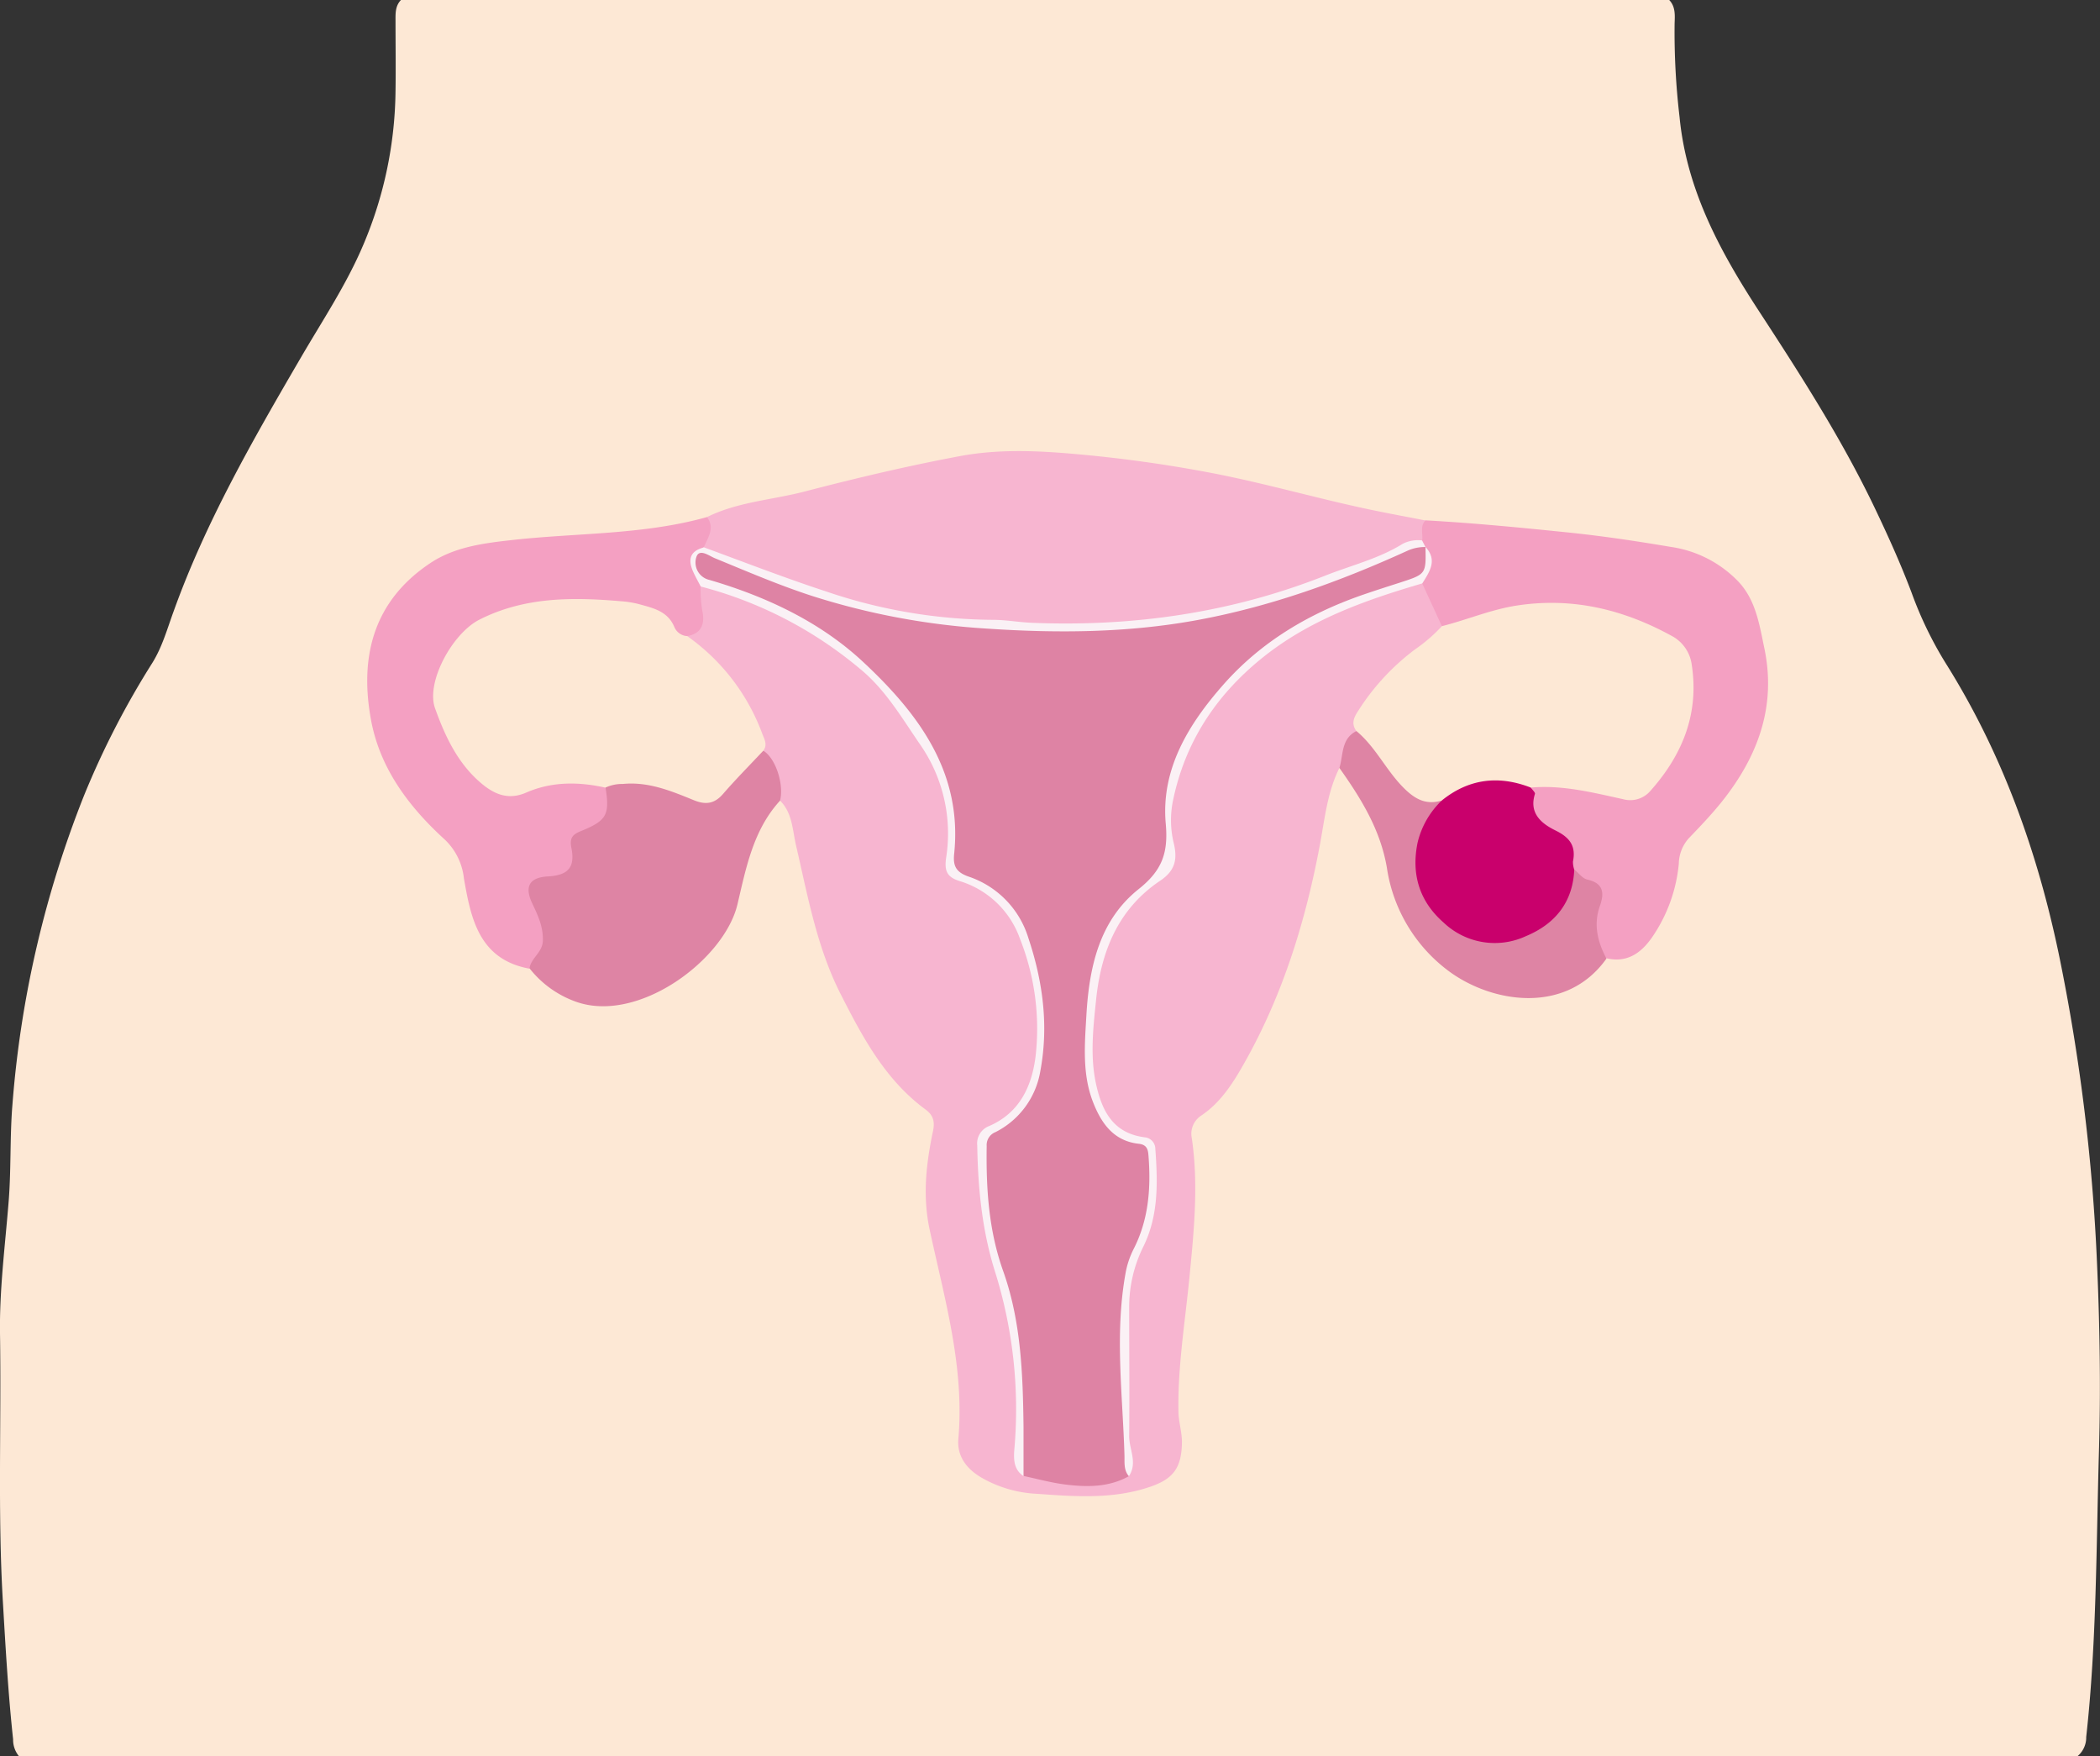 <svg xmlns="http://www.w3.org/2000/svg" viewBox="0 0 424.75 355.1"><rect x="0" y="0" width="424.75" height="355.1" fill="#333333" stroke="none"/><defs><style>.cls-1{fill:#fde8d5;}.cls-2{fill:#f7b5d0;}.cls-3{fill:#f4a0c2;}.cls-4{fill:#de84a4;}.cls-5{fill:#de83a4;}.cls-6{fill:#faf1f5;}.cls-7{fill:#fbf1f5;}.cls-8{fill:#c9006c;}</style></defs><g id="Layer_2" data-name="Layer 2"><g id="Layer_1-2" data-name="Layer 1"><path class="cls-1" d="M420.24,355.1H3.81a5.21,5.21,0,0,1-1.16-3.39c-1-9.25-1.52-18.54-2.07-27.84C-.48,305.79.29,287.72,0,269.65c-.12-8.77,1-17.49,1.71-26.21.58-6.74.25-13.5.82-20.26A213.46,213.46,0,0,1,17,160.86,170.75,170.75,0,0,1,30.84,134c2-3.23,3-6.9,4.3-10.44,6.49-18.06,16-34.59,25.62-51.09,4.4-7.57,9.3-14.87,12.74-23A81.6,81.6,0,0,0,80,18.37c.07-4.66,0-9.32,0-14C80,2.84,79.89,1.25,81.1,0H337.62c1.29,1.36,1.15,3.08,1.09,4.72a146,146,0,0,0,1,18.93c1.4,14.6,8.11,27.06,15.93,39.06,8.43,12.92,16.78,25.89,23.47,39.84,2.73,5.71,5.34,11.47,7.57,17.4a76.58,76.58,0,0,0,6.76,14c11.55,18.34,18.74,38.44,23.1,59.58a392.47,392.47,0,0,1,7.61,62c.56,12.65.76,25.3.39,37.92-.56,19.27-.45,38.59-2.58,57.8A4.93,4.93,0,0,1,420.24,355.1Z"/><path class="cls-2" d="M270.92,155.27c-2.41,4.8-2.95,10.09-3.9,15.26-2.91,15.66-7.56,30.74-15.46,44.64-2.2,3.88-4.67,7.78-8.57,10.4a4.39,4.39,0,0,0-1.93,4.62c1.38,9.39.43,18.72-.48,28.09-.88,9-2.37,18-2.23,27,0,2.22.76,4.33.71,6.59-.13,4.88-1.66,7.14-6.36,8.76-7.54,2.59-15.29,2-23,1.44a24.73,24.73,0,0,1-11.27-3.32c-3.23-1.92-4.88-4.57-4.59-7.81,1.27-14.54-2.8-28.31-5.79-42.21-1.48-6.84-.73-13.4.66-20,.42-2,0-3.23-1.44-4.32-8.21-6-12.83-14.71-17.29-23.49-4.8-9.48-6.62-19.86-9-30.08-.7-3.11-.72-6.52-3.26-9-1.15-3.3-1.23-7-3.62-9.84a35.94,35.94,0,0,0-11.71-19.27c-1.39-1.18-3.59-2-3.4-4.51a6.06,6.06,0,0,0,1.89-5.94,4.26,4.26,0,0,1,.77-4c1.43-.9,2.94-.3,4.18.19,12.25,4.78,24.28,10.11,33,20.42C184,145,189,151.32,191.34,159.13a32.36,32.36,0,0,1,1,14.79c-.28,1.68.13,2.56,1.62,3.07,10.93,3.7,14.39,12.63,16,22.85.85,5.38,1.33,10.78,0,16.16s-3.91,9.89-9.15,12.39a3.55,3.55,0,0,0-2.14,3.72c.15,8.55.77,17,3.73,25.14,2.47,6.82,3.16,14,3.59,21.18.32,5.18,1.32,10.32.13,15.54a3,3,0,0,0,1.68,3.32c6.52,1.93,13,3.4,19.63.34a3.49,3.49,0,0,0,.56-2.86c-1.3-10.84-.45-21.72-.53-32.57a21.9,21.9,0,0,1,2.58-9.89c3.07-6.07,3.15-12.53,2.62-19.08a2.38,2.38,0,0,0-2-2.36c-7.17-1.62-9.83-7.18-10.42-13.45-.86-9.18-.3-18.4,3.26-27.12a25.54,25.54,0,0,1,9.19-12c3.25-2.17,4.19-4.52,3.58-8.58-1.48-10,2.34-18.83,8.06-26.69,7.79-10.71,18.46-17.75,30.9-22.08,4-1.38,7.78-3.25,12.05-3.56,3.08,2.17,4.07,5.48,4.86,8.9-.44,2.44-2.56,3.47-4.22,4.85-3.81,3.17-7.7,6.21-10.57,10.38a14,14,0,0,0-2.83,6.57C272.71,150.18,273,153.33,270.92,155.27Z"/><path class="cls-2" d="M143,104.56c6.23-3.09,13.2-3.46,19.8-5.18,10.36-2.7,20.8-5.17,31.32-7.14,7.61-1.43,15.35-1.14,23.13-.45a274.55,274.55,0,0,1,28.15,3.92c10.31,2,20.39,4.9,30.64,7.11,4.07.88,8.17,1.62,12.25,2.42a4.3,4.3,0,0,1-.61,4.33,265.41,265.41,0,0,1-32.86,12.17,123.25,123.25,0,0,1-25.66,4.61c-6.87.58-13.7.61-20.55.51-19.28-.29-38-3.6-55.72-11.36-3.44-1.5-7.17-2.27-10.36-4.34C141.46,108.87,142.89,106.76,143,104.56Z"/><path class="cls-3" d="M287.66,109.22c.17-1.33-.49-2.81.67-4,9.7.54,19.36,1.48,29,2.47,6.94.72,13.8,1.75,20.66,2.91a23.59,23.59,0,0,1,13.61,7c3.52,3.73,4.25,8.65,5.24,13.38,2.51,11.84-1.28,22-8.6,31.16-2.08,2.59-4.38,5-6.68,7.39a7.9,7.9,0,0,0-2,5.13,31.4,31.4,0,0,1-5,14.27c-2.17,3.36-5.08,5.93-9.65,4.84-2.9-1.93-3.39-5-2.77-7.89.82-3.82.62-6.81-3.33-8.62a2.7,2.7,0,0,1-1-1.26,4.73,4.73,0,0,1-.48-2.23c.12-2.38-1.06-3.74-3.06-4.93-4.67-2.78-5.46-4.8-4.47-10,2.89-1.3,5.87-.78,8.81-.34s6.09,1.16,9.12,1.78a5.88,5.88,0,0,0,6.18-2.23c5.26-6.42,8.25-13.55,7.28-22a9,9,0,0,0-5.31-7.46c-12.74-6.43-25.8-7.34-39.24-2.43-1.58.58-3.2,1.8-5,.46l-4-8.68c-.35-2.14,1.88-4.1.43-6.31-.15-.25-.28-.51-.41-.77C287.47,110.31,287.19,109.77,287.66,109.22Z"/><path class="cls-3" d="M143,104.56c1.65,2.22.18,4.12-.62,6.08-2.78,2.42-.49,5.27-.67,7.91a26.21,26.21,0,0,0,.33,4.91c.55,2.51,0,4.65-3.05,5.16a2,2,0,0,1-2.88-.77c-2.59-4.06-6.76-4.89-11-5.23-8.18-.66-16.31-.76-24.28,2.1-7.41,2.65-10.69,8.15-11.94,15.38a6.24,6.24,0,0,0,.37,3.6c1.9,4.37,3.83,8.74,7.13,12.3,2.93,3.16,6.17,4.62,10.67,3,5.05-1.83,10.31-2.61,15.47,0,2.16,4,1.35,7.06-2.91,9.26-2.13,1.11-3.1,2.35-3.06,4.84,0,3-1.57,4.49-4.64,5.12-4.09.84-4.36,1.34-2.78,5.3a14.78,14.78,0,0,1,1.51,5.4c0,2.95-.87,5.44-3.62,6.95-10.17-1.9-11.79-10.17-13.2-18.26A12.68,12.68,0,0,0,90,169.81c-7.37-6.71-13.25-14.55-15-24.47-2.34-13,.83-24,12-31.45,4.77-3.2,10.46-4,16.08-4.63C116.34,107.72,129.93,108.23,143,104.56Z"/><path class="cls-4" d="M107.1,195.81c.32-2.12,2.62-3.19,2.7-5.56.1-2.82-1-5.15-2.14-7.55-1.65-3.47-.56-5.28,3.22-5.48,4-.22,5.49-1.82,4.69-5.76-.43-2.11.35-2.77,2-3.43,5.14-2.1,5.78-3.28,4.91-8.76.62-1.78,2.21-1.6,3.61-1.7A24,24,0,0,1,138.32,160c3.47,1.64,6.3,1.34,8.76-1.85,1.28-1.66,3-3,4.32-4.61.77-.91,1.49-2,3-1.72,2.44,1.43,4.22,6.76,3.37,10.09-5.44,5.93-6.87,13.62-8.62,21-2.66,11.12-19.84,24-32.44,19.73A20.8,20.8,0,0,1,107.1,195.81Z"/><path class="cls-4" d="M318.45,175.85c.85.68,1.61,1.77,2.56,2,3.27.72,3.54,2.65,2.6,5.31-1.35,3.78-.49,7.29,1.32,10.68-8.16,11.48-23.26,9-32,2.46a31.82,31.82,0,0,1-12.42-20.86c-1.32-7.7-5.24-14-9.6-20.15.82-2.63.31-5.87,3.42-7.45,1.8-.31,2.52,1.12,3.39,2.19q2.63,3.24,5,6.63c2.26,3.19,5.58,4.38,9.07,5.38.14,1.25-.73,2-1.38,2.89a15.11,15.11,0,0,0-.9,17.11,14.84,14.84,0,0,0,15.16,7.35c6.33-1,10.52-4.8,12.45-11C317.45,177.48,317.4,176.39,318.45,175.85Z"/><path class="cls-5" d="M228.33,298.51c-4.07,2.26-8.47,2.23-12.87,1.68-2.83-.35-5.62-1.13-8.42-1.72a8.1,8.1,0,0,1-1-4.82c.86-10.59-.37-21-2.44-31.35-1.1-5.51-3.62-10.67-4.26-16.33a107.8,107.8,0,0,1-.64-14.59,3.33,3.33,0,0,1,2.07-3.12c6.08-3,8.81-8.44,9.43-14.73a52.12,52.12,0,0,0-3.13-23.82c-2.16-5.67-5.87-9.91-11.75-11.83-2.59-.85-3.37-2.25-3.06-4.95,1.26-10.92-3.18-19.85-9.31-28.59-9.72-13.87-23.86-20.67-39-26.23-.72-.26-1.57-.21-2.1-.89-1.19-1.52-2.61-3.46-1.46-5.06s3.31-.55,4.92.13A221.5,221.5,0,0,0,169,121.1a135.55,135.55,0,0,0,31.71,5.2,225.46,225.46,0,0,0,30.2-.17c13.52-1.11,26.32-4.92,38.93-9.54,4.88-1.79,9.92-3.22,14.43-5.94a3.4,3.4,0,0,1,4.06,0l0,0c1.32,4.56.63,6-3.71,7.42-10.48,3.35-20.73,7.13-29.44,14.15-9.44,7.61-16.15,17-18.57,29a22.64,22.64,0,0,0,.19,9.89c.65,2.61.14,4.49-2.35,6.18C225.94,183,222,191.36,221,201.36c-.64,6.07-1.17,12.11,0,18.15,1.13,5.72,3.72,10.13,10.11,11.12A2.25,2.25,0,0,1,233,233c.23,6.3.55,12.6-2.43,18.5-3.69,7.33-3.28,15.24-3.1,23.11,0,.43.2.86.2,1.31A217.58,217.58,0,0,0,228.33,298.51Z"/><path class="cls-1" d="M291.62,161.87c-3.27,1-5.53-.34-7.82-2.66-3.5-3.55-5.6-8.2-9.46-11.39-1.4-1.9,0-3.43.85-4.82a46.94,46.94,0,0,1,11-11.67,32.64,32.64,0,0,0,5.45-4.71c5.13-1.29,10-3.4,15.29-4.19,11.32-1.71,21.73.89,31.54,6.35a7.75,7.75,0,0,1,3.71,5.68c1.52,9.92-1.93,18.28-8.44,25.55a5.36,5.36,0,0,1-5.44,1.6c-6.13-1.34-12.26-2.91-18.64-2.35a2.55,2.55,0,0,1-2.51.31,16.54,16.54,0,0,0-13.36,1.94A2.08,2.08,0,0,1,291.62,161.87Z"/><path class="cls-1" d="M154.38,151.81c-2.72,2.9-5.53,5.73-8.13,8.73-1.73,2-3.49,2.25-5.87,1.29-4.61-1.88-9.23-3.81-14.41-3.3a8.05,8.05,0,0,0-3.53.74c-5.42-1.21-10.84-1.25-16,1-3.68,1.61-6.53.3-9.14-1.91-4.73-4-7.31-9.54-9.31-15.15-1.88-5.24,3.48-15.13,9-17.92,9.09-4.6,18.79-4.56,28.59-3.71a19.71,19.71,0,0,1,3.6.57c2.86.8,5.84,1.38,7.21,4.63a3,3,0,0,0,2.61,1.85,41.85,41.85,0,0,1,15.18,19.75C154.6,149.46,155.3,150.62,154.38,151.81Z"/><path class="cls-6" d="M288.32,110.62a8.42,8.42,0,0,0-3.54.7c-13.76,6.28-27.92,11.39-42.84,14.11-14,2.55-28.18,2.64-42.39,1.68a145.22,145.22,0,0,1-35.17-6.56c-6.75-2.18-13.29-5-19.84-7.69-1.16-.49-3.11-2-3.69-.22a3.6,3.6,0,0,0,2.65,4.63c11.54,3.38,22.45,8.51,31.15,16.65,11,10.28,20.07,22.16,18.34,38.75-.26,2.49.42,3.71,2.92,4.59A18.93,18.93,0,0,1,208,189.68c2.93,8.76,4.13,17.69,2.43,26.85a16.92,16.92,0,0,1-9.1,12.41,2.8,2.8,0,0,0-1.76,2.81c-.13,8.58.39,17,3.32,25.24,3.63,10.16,4,20.83,4.13,31.49,0,3.33,0,6.66,0,10-1.86-1.2-2-3.13-1.89-5a93,93,0,0,0-3.77-36c-2.71-8.47-3.55-17.06-3.7-25.83a3.76,3.76,0,0,1,2.39-3.94c6.26-2.7,8.71-8.19,9.43-14.29a49.25,49.25,0,0,0-3.14-23.48,18.72,18.72,0,0,0-12.26-11.78c-2.45-.77-3.11-1.95-2.72-4.66a31.5,31.5,0,0,0-5.29-23c-3.7-5.38-7-11.09-12.17-15.29a82.41,82.41,0,0,0-32.17-16.61c-.45-.86-.92-1.71-1.34-2.58-1.22-2.49-1.19-4.51,2-5.33,8.19,3,16.31,6.16,24.58,8.87a106.49,106.49,0,0,0,33.82,5.78c2.64,0,5.28.49,7.92.6,20.46.83,40.33-2,59.44-9.58,5.24-2.06,10.77-3.4,15.61-6.42a6.92,6.92,0,0,1,3.87-.66Z"/><path class="cls-7" d="M228.33,298.51c-1.06-1.21-.86-2.8-.89-4.14-.35-12.26-2-24.53.19-36.76a17.66,17.66,0,0,1,1.64-5c3-5.85,3.51-12.05,3.06-18.45-.1-1.37-.1-2.66-2-2.87-5.11-.56-7.6-4.18-9.26-8.45-2.19-5.64-1.68-11.59-1.34-17.43.55-9.73,2.58-19.27,10.59-25.63,4.69-3.74,6-7.25,5.47-13.19-1-11,4.55-20.08,11.6-28.09,7.8-8.87,17.69-14.64,28.8-18.41,2.31-.79,4.63-1.53,7-2.29,5.25-1.71,5.25-1.71,5.13-7.19,2.49,2.68.82,5-.64,7.36-11.62,3.41-22.93,7.4-32.54,15.2-9.3,7.54-15.46,17-17.88,28.68a19.62,19.62,0,0,0,.13,8.59c.79,3.21.37,5.58-2.71,7.64-8.55,5.73-12,14.34-13,24.26-.58,5.63-1.21,11.25,0,16.82s3.51,10.07,10,10.84a2.36,2.36,0,0,1,2,2.32c.49,6.74.68,13.45-2.42,19.76a27.4,27.4,0,0,0-2.87,12.48c0,8.54.08,17.08,0,25.62C228.29,292.94,230.19,295.73,228.33,298.51Z"/><path class="cls-8" d="M291.62,161.87c5.5-4.44,11.54-5.12,18-2.61.3.43.93,1,.84,1.28-1.25,3.93,1.35,6,4.09,7.36,2.94,1.43,4.24,3.13,3.6,6.32a4.78,4.78,0,0,0,.26,1.63c-.28,6.63-3.9,11-9.74,13.44A15,15,0,0,1,292,186.57c-4.91-4.29-6.59-9.79-5.27-16.2A17.31,17.31,0,0,1,291.62,161.87Z"/></g></g></svg>